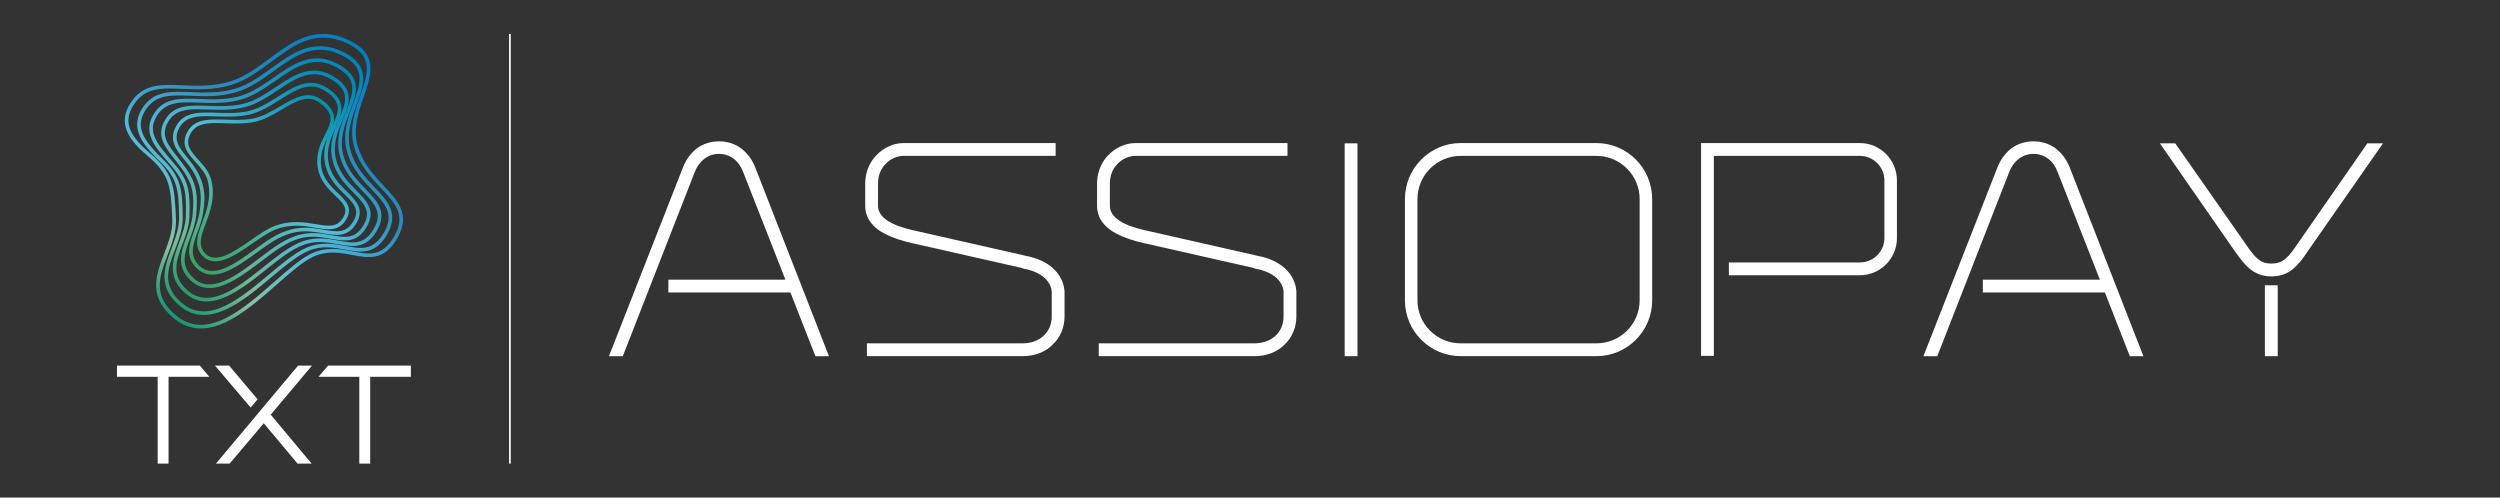 <?xml version="1.0" encoding="utf-8"?>
<!-- Generator: Adobe Illustrator 25.2.2, SVG Export Plug-In . SVG Version: 6.00 Build 0)  -->
<svg version="1.1" xmlns="http://www.w3.org/2000/svg" xmlns:xlink="http://www.w3.org/1999/xlink" x="0px" y="0px"
	 viewBox="0 0 3103.81 617.66" style="enable-background:new 0 0 3103.81 617.66;" xml:space="preserve">
<rect x="0" y="0" width="3103.81" height="617.66" fill="#333333" stroke="none"/>
<style type="text/css">
	.st0{opacity:0.5;}
	.st1{fill:url(#SVGID_1_);}
	.st2{fill:url(#SVGID_2_);}
	.st3{fill:url(#SVGID_3_);}
	.st4{fill:url(#SVGID_4_);}
	.st5{fill:url(#SVGID_5_);}
	.st6{fill:url(#SVGID_6_);}
	.st7{fill:#FFFFFF;}
</style>
<g id="_x3C_Livello_x3E_" class="st0">
	<g id="Livello_1">
	</g>
</g>
<g id="_x3C_Livello_x3E__1_">
	<g>
		<g>
			<g>
				<linearGradient id="SVGID_1_" gradientUnits="userSpaceOnUse" x1="203.11" y1="386.293" x2="440.868" y2="53.783">
					<stop  offset="0" style="stop-color:#179673"/>
					<stop  offset="0.134" style="stop-color:#73B798"/>
					<stop  offset="0.17" style="stop-color:#86C2A3"/>
					<stop  offset="0.394" style="stop-color:#4FBADD"/>
					<stop  offset="0.613" style="stop-color:#2E8CBC"/>
					<stop  offset="1" style="stop-color:#007FC1"/>
				</linearGradient>
				<path class="st1" d="M249.42,407.81c-0.32,0-0.64,0-0.96-0.01c-11.59-0.21-22.43-4.33-32.21-12.25
					c-7.87-6.37-13.5-12.92-17.21-20c-3.35-6.4-5.04-13.08-5.18-20.42c-0.24-13.43,4.96-27.07,9.98-40.26
					c5.26-13.8,10.7-28.07,10.11-42.31c-0.85-20.68-1.72-35.11-5.86-46.82c-4.06-11.46-11.47-20.98-25.59-32.83
					c-14.9-12.51-23.55-23.89-26.45-34.8c-2.97-11.17-0.14-22.29,8.66-33.99c15.25-20.3,36.96-19.35,62.08-18.24
					c17.55,0.77,37.44,1.64,58.52-4.61c18.03-5.35,33.94-17.16,49.32-28.58c13.86-10.29,28.2-20.93,43.81-26.48
					c8.49-3.02,16.69-4.35,25.05-4.06c9.34,0.32,18.64,2.64,28.43,7.09c9.08,4.12,15.73,8.8,20.33,14.29
					c4.25,5.07,6.67,10.74,7.41,17.33c1.34,12-3.24,25.25-8.08,39.29c-3.35,9.7-6.81,19.72-8.62,30.07
					c-2.04,11.6-1.64,21.88,1.22,31.42c6.46,21.56,20.28,36.31,32.48,49.32c17.9,19.09,33.35,35.58,16.57,64.79
					c-16.29,28.36-35.64,24.68-56.12,20.78c-15.38-2.93-31.29-5.95-49.04,2.6c-12.57,6.05-27.85,19.49-44.02,33.72
					c-19.2,16.89-40.97,36.04-62.63,46.58C269.86,405.06,259.38,407.81,249.42,407.81z M210.46,109.91
					c-17.32,0-31.46,2.72-42.13,16.93c-8.02,10.67-10.53,20.25-7.91,30.12c2.65,9.98,10.83,20.61,24.99,32.5
					c14.78,12.42,22.59,22.49,26.94,34.78c4.36,12.3,5.25,27.05,6.12,48.14c0.62,15.16-4.98,29.88-10.41,44.1
					c-5.1,13.38-9.92,26.02-9.69,38.57c0.25,13.99,6.84,25.75,20.72,36.99c9.11,7.38,18.74,11.06,29.45,11.25
					c9.51,0.16,19.63-2.42,30.92-7.92c21.11-10.28,42.63-29.21,61.62-45.91c16.42-14.44,31.92-28.08,45.05-34.4
					c19.1-9.19,36.49-5.88,51.84-2.96c20.49,3.9,36.68,6.98,51.36-18.59c6.95-12.1,8.34-22.39,4.38-32.4
					c-3.68-9.29-11.4-17.52-20.34-27.06c-12.54-13.37-26.75-28.53-33.51-51.11c-6.84-22.83,0.76-44.84,7.46-64.26
					c4.67-13.54,9.09-26.33,7.86-37.32c-1.33-11.92-9.31-20.82-25.12-28c-38.33-17.41-64.76,2.2-92.73,22.97
					c-15.7,11.65-31.93,23.7-50.73,29.28c-21.81,6.47-42.1,5.58-60.01,4.79C220.96,110.15,215.57,109.91,210.46,109.91z"/>
			</g>
			<g>
				<linearGradient id="SVGID_2_" gradientUnits="userSpaceOnUse" x1="213.919" y1="373.429" x2="432.438" y2="67.824">
					<stop  offset="0" style="stop-color:#219970"/>
					<stop  offset="0.161" style="stop-color:#76BB9C"/>
					<stop  offset="0.17" style="stop-color:#7BBD9E"/>
					<stop  offset="0.394" style="stop-color:#4FBAD8"/>
					<stop  offset="0.497" style="stop-color:#43AAD1"/>
					<stop  offset="0.613" style="stop-color:#3295C0"/>
					<stop  offset="1" style="stop-color:#0083BD"/>
				</linearGradient>
				<path class="st2" d="M252.91,391.05c-0.5,0-1-0.01-1.5-0.02c-10.26-0.32-19.76-4.08-28.23-11.18
					c-6.74-5.65-11.54-11.44-14.69-17.73c-2.84-5.68-4.25-11.62-4.31-18.15c-0.1-11.92,4.29-23.56,8.94-35.87
					c4.61-12.2,9.37-24.82,9.23-37.54c-0.19-16.99-0.58-29.86-3.99-40.78c-3.26-10.42-9.25-19.2-20.7-30.29
					c-14.25-13.81-21.81-23.84-25.3-33.54c-2.04-5.67-2.58-11.1-1.67-16.61c0.94-5.66,3.39-11.26,7.51-17.11
					c13.89-19.73,34.79-18.86,59-17.85c16.16,0.67,34.48,1.44,53.58-3.88c16.91-4.71,31.94-15.55,46.48-26.04
					c13.43-9.69,26.12-18.84,40.32-23.73c7.74-2.66,15.14-3.78,22.64-3.4c8.38,0.42,16.64,2.66,25.27,6.86
					c8.33,4.05,14.41,8.53,18.6,13.68c3.88,4.77,6.06,10.04,6.67,16.1c1.11,11.03-3.27,23.05-7.91,35.78
					c-3.23,8.86-6.56,18.01-8.39,27.59c-2.05,10.73-1.83,20.36,0.68,29.43c5.67,20.25,18.64,33.92,30.09,45.98
					c8.1,8.53,15.74,16.59,19.42,25.69c4.16,10.3,2.85,20.7-4.13,32.74c-6.76,11.67-14.51,18.12-24.39,20.28
					c-8.73,1.91-17.97,0.19-27.76-1.63c-14.22-2.64-28.92-5.38-45.43,1.57c-7.36,3.06-16.02,8.59-27.27,17.4
					c-5.84,4.57-11.89,9.65-18.3,15.03c-17.44,14.64-37.2,31.23-56.6,40.23C270.66,388.75,261.52,391.05,252.91,391.05z
					 M180.04,133.54l1.85,1.3c-7.19,10.21-8.87,19.62-5.28,29.59c3.19,8.89,10.65,18.7,24.19,31.82
					c12.03,11.66,18.36,20.98,21.86,32.18c3.6,11.51,4.01,24.7,4.2,42.08c0.15,13.57-4.77,26.59-9.52,39.18
					c-4.5,11.91-8.74,23.16-8.65,34.24c0.11,12.29,5.63,22.6,17.38,32.45c7.78,6.52,16.12,9.83,25.47,10.13
					c8.33,0.26,17.28-1.88,27.34-6.55c18.85-8.75,38.37-25.14,55.59-39.59c6.44-5.4,12.52-10.51,18.42-15.13
					c11.58-9.07,20.57-14.79,28.31-18.01c17.75-7.46,33.82-4.48,48-1.84c19.11,3.55,34.2,6.36,47.42-16.47
					c6.22-10.73,7.45-19.88,3.85-28.78c-3.35-8.3-10.37-15.7-18.51-24.27c-11.81-12.44-25.19-26.55-31.16-47.88
					c-6.03-21.77,1.33-41.96,7.82-59.77c4.46-12.23,8.66-23.78,7.66-33.79c-1.43-14.23-13.68-21.76-22.76-26.18
					c-15.23-7.41-29.36-8.44-44.47-3.24c-13.57,4.67-26,13.63-39.15,23.12c-14.86,10.72-30.22,21.8-47.91,26.73
					c-19.79,5.51-38.48,4.73-54.98,4.04c-23.83-0.99-42.65-1.78-55.12,15.94L180.04,133.54z"/>
			</g>
			<g>
				<linearGradient id="SVGID_3_" gradientUnits="userSpaceOnUse" x1="224.691" y1="360.564" x2="423.998" y2="81.829">
					<stop  offset="0" style="stop-color:#299B6D"/>
					<stop  offset="0.17" style="stop-color:#6FB99A"/>
					<stop  offset="0.394" style="stop-color:#50BAD3"/>
					<stop  offset="0.497" style="stop-color:#48B0D4"/>
					<stop  offset="0.613" style="stop-color:#359DC5"/>
					<stop  offset="1" style="stop-color:#0086B9"/>
				</linearGradient>
				<path class="st3" d="M256.32,374.32c-9.78,0-18.47-3.39-26.24-10.19c-10.57-9.24-15.68-19.49-15.63-31.34
					c0.04-10.43,3.87-20.68,7.92-31.54c3.95-10.59,8.04-21.54,8.36-32.72c0.44-15.49,0.23-25.63-2.14-34.82
					c-2.4-9.33-7.13-17.61-15.82-27.69c-0.8-0.93-1.59-1.84-2.37-2.75c-9.7-11.23-18.07-20.92-22.26-30.77
					c-4.71-11.08-3.59-21.3,3.52-32.16l1.89,1.24l-1.89-1.24c12.55-19.16,32.68-18.37,56-17.45c14.74,0.58,31.44,1.24,48.55-3.17
					c15.79-4.07,29.95-13.93,43.64-23.47c12.35-8.61,24.02-16.74,36.8-20.96c6.98-2.31,13.6-3.21,20.24-2.76
					c7.42,0.5,14.65,2.66,22.13,6.6c14.54,7.67,21.78,16.55,22.77,27.96c0.88,10.06-3.3,20.83-7.73,32.24
					c-6.05,15.58-12.9,33.24-7.99,52.56c4.82,18.97,16.97,31.57,27.69,42.68c7.32,7.59,14.24,14.77,17.6,22.86
					c3.82,9.21,2.68,18.48-3.59,29.16c-6.11,10.44-13.22,16.19-22.38,18.09c-8.08,1.68-16.75,0.11-25.93-1.55
					c-12.41-2.25-26.48-4.79-41.7,0.51c-7.35,2.56-15.74,7.22-25.63,14.24c-6.64,4.71-13.69,10.35-21.15,16.31
					c-15.7,12.55-33.49,26.78-50.65,34.36C271.66,372.4,263.68,374.32,256.32,374.32z M233.38,127.03
					c-16.22,0-29.2,2.44-37.94,15.79c-6.29,9.61-7.26,18.22-3.14,27.92c3.9,9.2,12.07,18.65,21.52,29.59
					c0.78,0.91,1.57,1.82,2.37,2.75c9.17,10.64,14.18,19.47,16.77,29.51c2.5,9.71,2.73,20.17,2.28,36.08
					c-0.34,11.93-4.56,23.24-8.64,34.17c-3.91,10.47-7.6,20.36-7.64,29.98c-0.04,10.6,4.44,19.48,14.09,27.92
					c7.29,6.37,15.17,9.04,23.41,9.04c22.83,0,48.41-20.46,71.71-39.09c7.51-6.01,14.61-11.68,21.36-16.47
					c10.25-7.27,19-12.12,26.76-14.82c16.35-5.69,31.03-3.04,43.99-0.69c8.74,1.58,16.99,3.07,24.21,1.58
					c7.82-1.62,13.99-6.69,19.41-15.95c5.49-9.37,6.54-17.36,3.31-25.15c-3.03-7.31-9.35-13.86-16.67-21.46
					c-11.11-11.52-23.69-24.57-28.81-44.7c-5.27-20.73,1.86-39.1,8.15-55.31c4.23-10.9,8.23-21.2,7.44-30.21
					c-0.53-6.13-3.23-15.32-20.38-24.36c-13.03-6.87-25.37-8-38.85-3.55c-12.16,4.02-23.57,11.96-35.64,20.38
					c-14.02,9.77-28.52,19.87-45.1,24.14c-17.75,4.57-34.81,3.9-49.85,3.31C242.56,127.22,237.85,127.03,233.38,127.03z"/>
			</g>
			<g>
				<linearGradient id="SVGID_4_" gradientUnits="userSpaceOnUse" x1="235.438" y1="347.701" x2="415.56" y2="95.796">
					<stop  offset="0" style="stop-color:#309E6A"/>
					<stop  offset="0.17" style="stop-color:#62B595"/>
					<stop  offset="0.394" style="stop-color:#50BACE"/>
					<stop  offset="0.497" style="stop-color:#4DB6D7"/>
					<stop  offset="0.613" style="stop-color:#3AA6C9"/>
					<stop  offset="1" style="stop-color:#008AB4"/>
				</linearGradient>
				<path class="st4" d="M259.88,357.62c-8.69,0-16.27-3.06-22.9-9.21c-8.5-7.87-12.52-16.66-12.3-26.86
					c0.19-8.96,3.48-17.89,6.96-27.34c3.29-8.93,6.69-18.15,7.48-27.74c1.86-22.63,1.36-35.33-11.25-53.98
					c-3.54-5.23-7.29-9.98-10.92-14.57c-12.68-16.05-23.63-29.91-11.81-49.45l1.93,1.17l-1.93-1.17
					c11.23-18.59,30.65-17.87,53.12-17.04c13.27,0.49,28.3,1.04,43.42-2.47c14.67-3.41,27.96-12.29,40.81-20.87
					c11.26-7.52,21.89-14.61,33.25-18.18c12.94-4.06,24.99-2.69,36.86,4.19c13.09,7.58,19.52,15.9,20.26,26.18
					c0.65,9.1-3.32,18.62-7.54,28.7c-5.83,13.95-12.43,29.76-8.29,48.05c3.99,17.64,15.3,29.13,25.27,39.26
					c6.56,6.67,12.76,12.97,15.8,20.08c3.48,8.14,2.51,16.29-3.05,25.65c-5.46,9.21-11.95,14.26-20.42,15.89
					c-7.45,1.43-15.58,0-24.19-1.52c-11.24-1.98-23.99-4.23-37.87-0.49c-7.26,1.95-15.33,5.68-24,11.09
					c-7.27,4.53-15.2,10.57-23.61,16.97c-14.67,11.17-29.84,22.72-44.82,29.01C272.79,356.08,266.06,357.62,259.88,357.62z
					 M244.95,135.61c-15.7,0-28.15,2.3-35.94,15.2c-4.67,7.73-5.57,14.84-2.83,22.36c2.59,7.11,8.03,13.99,14.32,21.96
					c3.68,4.66,7.48,9.47,11.12,14.84c6.43,9.5,10.02,17.74,11.67,26.74c1.62,8.88,1.33,18.11,0.34,30.14
					c-0.84,10.19-4.35,19.72-7.74,28.93c-6.7,18.18-12.49,33.88,4.17,49.32c5.3,4.92,11.17,7.51,17.93,7.94
					c6.08,0.38,12.76-0.99,20.41-4.21c14.45-6.07,29.39-17.44,43.83-28.44c8.49-6.46,16.51-12.57,23.95-17.21
					c9.04-5.64,17.53-9.54,25.21-11.61c14.85-4,28.12-1.66,39.83,0.4c8.54,1.5,15.92,2.8,22.55,1.53
					c7.11-1.37,12.64-5.74,17.39-13.76c10.37-17.44,0.95-27.01-12.08-40.26c-10.39-10.57-22.18-22.54-26.45-41.43
					c-4.46-19.69,2.44-36.21,8.53-50.79c8.39-20.09,14.45-34.6-10.82-49.24c-10.86-6.29-21.42-7.49-33.24-3.79
					c-10.74,3.37-21.11,10.29-32.09,17.62c-13.19,8.8-26.82,17.91-42.3,21.51c-15.7,3.65-31.06,3.09-44.61,2.59
					C253.5,135.78,249.11,135.61,244.95,135.61z"/>
			</g>
			<g>
				<linearGradient id="SVGID_5_" gradientUnits="userSpaceOnUse" x1="246.147" y1="334.858" x2="407.155" y2="109.686">
					<stop  offset="0" style="stop-color:#36A066"/>
					<stop  offset="0.17" style="stop-color:#55B190"/>
					<stop  offset="0.394" style="stop-color:#51BBC8"/>
					<stop  offset="0.497" style="stop-color:#52BCD9"/>
					<stop  offset="0.613" style="stop-color:#3FAECD"/>
					<stop  offset="1" style="stop-color:#008EAF"/>
				</linearGradient>
				<path class="st5" d="M263.5,340.99c-7.62,0-14.12-2.77-19.64-8.32c-14.37-14.47-8.78-29.82-2.86-46.08
					c2.59-7.1,5.26-14.45,6.53-22.21c2.81-17.26,2.91-29.62-4.57-45.49c-3.68-7.8-8.96-14.29-14.06-20.57
					c-10.2-12.55-19.84-24.4-10.29-41.71l1.98,1.09l-1.98-1.09c4.59-8.31,11.32-13.22,21.18-15.43c8.56-1.92,18.6-1.57,29.23-1.2
					c11.74,0.41,25.04,0.87,38.13-1.79c13.56-2.75,25.98-10.61,37.99-18.2c10.14-6.41,19.72-12.47,29.65-15.38
					c11.36-3.32,21.63-1.86,31.4,4.48c11.6,7.53,17.23,15.3,17.71,24.46c0.43,8.15-3.33,16.41-7.32,25.16
					c-5.6,12.3-11.94,26.23-8.6,43.5c3.15,16.27,13.61,26.63,22.83,35.77c5.81,5.75,11.29,11.18,14.03,17.32
					c3.11,6.98,2.28,14.24-2.53,22.19c-4.83,7.99-10.72,12.34-18.55,13.68c-6.85,1.17-14.5-0.14-22.6-1.53
					c-10.02-1.72-21.38-3.67-33.82-1.44c-7.21,1.3-14.74,3.97-22.37,7.95c-7.68,4-16.38,10.31-25.59,16.99
					c-12.92,9.37-26.28,19.06-39.15,24.2C274.12,339.77,268.56,340.99,263.5,340.99z M256.55,144.2c-15.2,0-27.14,2.17-33.99,14.59
					c-3.69,6.69-4.31,12.74-1.95,19.02c2.22,5.9,6.87,11.61,11.79,17.67c5.03,6.18,10.73,13.19,14.64,21.49
					c7.99,16.93,7.9,29.98,4.94,48.14c-1.33,8.18-4.08,15.73-6.74,23.03c-2.86,7.86-5.56,15.28-5.9,22.17
					c-0.36,7.42,2.09,13.51,7.72,19.18c4.15,4.18,8.85,6.43,14.38,6.89c5.01,0.42,10.61-0.64,17.11-3.24
					c12.35-4.93,25.48-14.45,38.18-23.66c9.35-6.78,18.18-13.19,26.15-17.34c8.04-4.19,16-7.01,23.66-8.39
					c13.22-2.37,25-0.35,35.38,1.43c16.02,2.75,27.6,4.74,36.53-10.04c4.1-6.78,4.8-12.33,2.27-18.02
					c-2.39-5.36-7.34-10.27-13.08-15.95c-9.69-9.6-20.67-20.48-24.09-38.11c-3.62-18.68,3.04-33.31,8.92-46.22
					c3.91-8.59,7.29-16.01,6.92-23.05c-0.25-4.78-2.15-12.14-15.66-20.91c-8.72-5.66-17.52-6.91-27.67-3.94
					c-9.32,2.73-18.64,8.62-28.5,14.86c-12.35,7.82-25.13,15.9-39.51,18.81c-13.62,2.76-27.2,2.29-39.19,1.87
					C264.56,144.34,260.45,144.2,256.55,144.2z"/>
			</g>
			<g>
				<linearGradient id="SVGID_6_" gradientUnits="userSpaceOnUse" x1="256.811" y1="322.067" x2="398.856" y2="123.415">
					<stop  offset="0" style="stop-color:#3CA363"/>
					<stop  offset="0.182" style="stop-color:#46AD8E"/>
					<stop  offset="0.497" style="stop-color:#57C2DC"/>
					<stop  offset="1" style="stop-color:#0091A9"/>
				</linearGradient>
				<path class="st6" d="M267.23,324.46c-0.92,0-1.82-0.05-2.7-0.15c-5.42-0.6-10.07-3.11-13.83-7.44
					c-4.79-5.52-6.63-11.69-5.8-19.42c0.72-6.66,3.38-13.8,6.21-21.36c5.46-14.6,11.64-31.14,6.95-50.97
					c-2.25-9.49-8.79-16.73-15.12-23.73c-4.8-5.3-9.33-10.31-11.84-16.08c-2.9-6.66-2.58-13.39,0.99-20.57
					c3.96-7.98,10.44-12.89,19.81-15.02c8.19-1.86,17.87-1.54,28.12-1.19c10.61,0.36,21.59,0.72,32.62-1.11
					c12.46-2.07,24-8.88,35.17-15.47c8.99-5.31,17.49-10.32,25.98-12.58c9.78-2.6,18.29-1.06,26.02,4.73
					c10.05,7.52,14.85,14.77,15.08,22.8c0.21,7.21-3.32,14.21-7.06,21.61c-5.35,10.6-11.41,22.61-8.89,38.86
					c2.31,14.87,11.91,24.06,20.39,32.17c5.06,4.84,9.84,9.42,12.27,14.58c2.79,5.95,2.13,12.1-2.02,18.79l-1.92-1.19l1.92,1.19
					c-9.15,14.74-22.6,12.46-38.18,9.82c-14.39-2.44-30.71-5.2-50.08,2.53c-7.84,3.13-17.18,9.59-27.07,16.44
					c-11.24,7.78-22.86,15.82-33.7,19.95C275.61,323.54,271.23,324.46,267.23,324.46z M268.14,152.77
					c-14.69,0-26.1,2.06-32.02,13.98c-2.98,6-3.26,11.32-0.89,16.76c2.22,5.09,6.51,9.84,11.05,14.86c3.26,3.6,6.63,7.32,9.52,11.48
					c3.34,4.8,5.52,9.46,6.65,14.24c2.24,9.45,2.36,19.03,0.38,29.27c-1.71,8.86-4.78,17.07-7.49,24.32
					c-2.72,7.29-5.29,14.17-5.95,20.26c-0.69,6.4,0.81,11.47,4.72,15.98c5.77,6.65,13.66,7.78,24.82,3.53
					c10.32-3.93,21.72-11.82,32.74-19.44c10.1-6.99,19.65-13.6,27.96-16.92c20.55-8.21,38.27-5.2,52.51-2.79
					c7.68,1.3,14.31,2.42,19.95,1.63c5.93-0.84,10.14-3.73,13.65-9.38c3.38-5.44,3.92-9.91,1.77-14.49
					c-2.07-4.4-6.35-8.5-11.3-13.24c-8.55-8.18-19.19-18.36-21.73-34.74c-2.74-17.69,3.95-30.94,9.32-41.59
					c3.62-7.18,6.75-13.38,6.58-19.45c-0.12-4.12-1.63-10.61-13.27-19.32c-14.66-10.96-29.64-2.12-47,8.12
					c-11.52,6.8-23.43,13.82-36.72,16.03c-11.48,1.91-23.19,1.52-33.51,1.17C275.77,152.9,271.85,152.77,268.14,152.77z"/>
			</g>
		</g>
		<g>
			<polygon class="st7" points="145.25,453.94 145.25,467.79 195.76,467.79 195.76,575.55 209.27,575.55 209.27,467.79 
				259.92,467.79 248.12,453.94 			"/>
		</g>
		<g>
			<polygon class="st7" points="510.11,453.94 510.11,467.79 459.6,467.79 459.6,575.55 446.09,575.55 446.09,467.79 395.44,467.79 
				407.25,453.94 			"/>
		</g>
		<g>
			<g>
				<polygon class="st7" points="319.82,495.77 284.48,453.94 266.92,453.94 311.23,506.02 				"/>
			</g>
			<g>
				<polygon class="st7" points="387.28,453.94 370.03,453.94 268.15,575.54 285.15,575.54 327.47,525.46 369.35,575.54 
					386.85,575.54 336.12,514.81 				"/>
			</g>
		</g>
		<g>
			<rect x="632.03" y="42.11" class="st7" width="2.09" height="533.43"/>
		</g>
		<g>
			<path class="st7" d="M920.26,184.34c-7.62-5.8-17.18-8.87-27.66-8.87c-10.12,0-19.67,3.06-27.68,8.89
				c-7.34,5.87-13.17,13.85-16.86,23.09l-92.03,234.74h17.21l89.44-228.97c5.56-13.89,16.74-22.18,29.92-22.18
				c13.52,0,24.7,8.28,29.91,22.18l52.61,133.98H829.79v15.91h151.54l30.99,79.09h16.85l-91.67-234.75
				C933.76,198.07,927.79,190.08,920.26,184.34z"/>
			<path class="st7" d="M1273.78,317.66l-135.03-30.64c-14.56-3.17-48.66-10.58-48.66-31.62V229.7c-0.28-10.85,2.93-19.7,9.55-26.33
				c5.74-6.07,14.18-9.85,22.03-9.85h188.93v-15.91h-188.93c-12.1,0-24.95,5.79-33.51,15.06c-5.39,5.39-14.38,17.39-13.99,37.07
				v25.65c0,8.29,2.64,15.69,7.81,21.97c3.97,5.05,9.78,9.51,17.25,13.24c9.53,4.9,21.64,8.9,35.99,11.89l134.17,30.37v0.41
				l1.27,0.23c14.11,2.57,24.63,8.17,30.42,16.21c4.6,6.39,4.65,12.13,4.65,12.19v30.99c0,19.65-14.89,33.37-36.22,33.37h-193.21
				v15.91h193.21c14.89,0,28.05-4.97,37.03-13.95c9.74-8.99,15.1-21.54,15.1-35.33v-30.64c0-0.97-0.18-9.77-6.29-19.7
				C1309.89,333.82,1298.23,322.4,1273.78,317.66z"/>
			<path class="st7" d="M1561.62,317.66l-135.03-30.64c-14.56-3.17-48.66-10.58-48.66-31.62V229.7c-0.28-10.85,2.93-19.7,9.55-26.33
				c5.74-6.07,14.18-9.85,22.03-9.85h188.93v-15.91h-188.93c-12.1,0-24.95,5.79-33.51,15.06c-5.39,5.39-14.38,17.39-13.99,37.07
				v25.65c0,8.29,2.64,15.69,7.81,21.97c3.97,5.05,9.78,9.51,17.25,13.24c9.53,4.9,21.64,8.9,35.99,11.89l134.17,30.37v0.41
				l1.27,0.23c14.11,2.57,24.63,8.17,30.42,16.21c4.6,6.39,4.65,12.13,4.65,12.19v30.99c0,19.65-14.89,33.37-36.22,33.37h-193.21
				v15.91h193.21c14.89,0,28.05-4.97,37.03-13.95c9.74-8.99,15.1-21.54,15.1-35.33v-30.64c0-0.97-0.18-9.77-6.29-19.7
				C1597.73,333.82,1586.07,322.4,1561.62,317.66z"/>
			<rect x="1669.44" y="177.97" class="st7" width="15.91" height="264.22"/>
			<path class="st7" d="M1981.99,177.61h-168.51c-38.17,0-69.23,31.22-69.23,69.59v125.76c0,38.18,31.06,69.23,69.23,69.23h168.51
				c38.18,0,69.23-31.06,69.23-69.23V247.2C2051.22,208.83,2020.17,177.61,1981.99,177.61z M1981.99,426.28h-168.51
				c-29.6,0-53.67-23.92-53.67-53.32V247.2c0-29.6,24.08-53.67,53.67-53.67h168.51c29.6,0,53.67,24.08,53.67,53.67v125.76
				C2035.66,402.36,2011.58,426.28,1981.99,426.28z"/>
			<path class="st7" d="M2309.02,177.61h-197.13v264.22h15.91V193.53h181.21c16.83,0,30.52,13.69,30.52,30.52v71.61
				c0,16.63-13.69,30.16-30.52,30.16h-162.57v15.91h162.57c25.41,0,46.08-20.67,46.08-46.08v-71.61
				C2355.09,198.44,2334.42,177.61,2309.02,177.61z"/>
			<path class="st7" d="M2552.2,184.34c-7.61-5.8-17.18-8.87-27.65-8.87c-10.11,0-19.67,3.06-27.68,8.89
				c-7.34,5.87-13.16,13.85-16.86,23.09l-92.03,234.74h17.21l89.44-228.97c5.56-13.89,16.74-22.18,29.92-22.18
				c13.52,0,24.7,8.28,29.91,22.18l52.61,133.98h-145.34v15.91h151.54l30.99,79.09h16.85l-91.67-234.75
				C2565.7,198.07,2559.73,190.08,2552.2,184.34z"/>
			<path class="st7" d="M2939.12,177.97l-86.33,124.3c-12.07,17.75-18.42,24.97-32.92,24.97c-13.87,0-19.95-6.95-32.58-25.35
				l-86.21-123.27l-0.46-0.66h-19.08l92.53,133.17l0.01,0.02c12.27,17.17,22.86,32,45.79,32c10.83,0,19.66-3.03,27-9.26
				c6.19-5.16,11.46-11.54,18.8-22.75l92.89-133.17H2939.12z"/>
			<rect x="2811.91" y="354.19" class="st7" width="15.91" height="88"/>
		</g>
	</g>
</g>
</svg>
